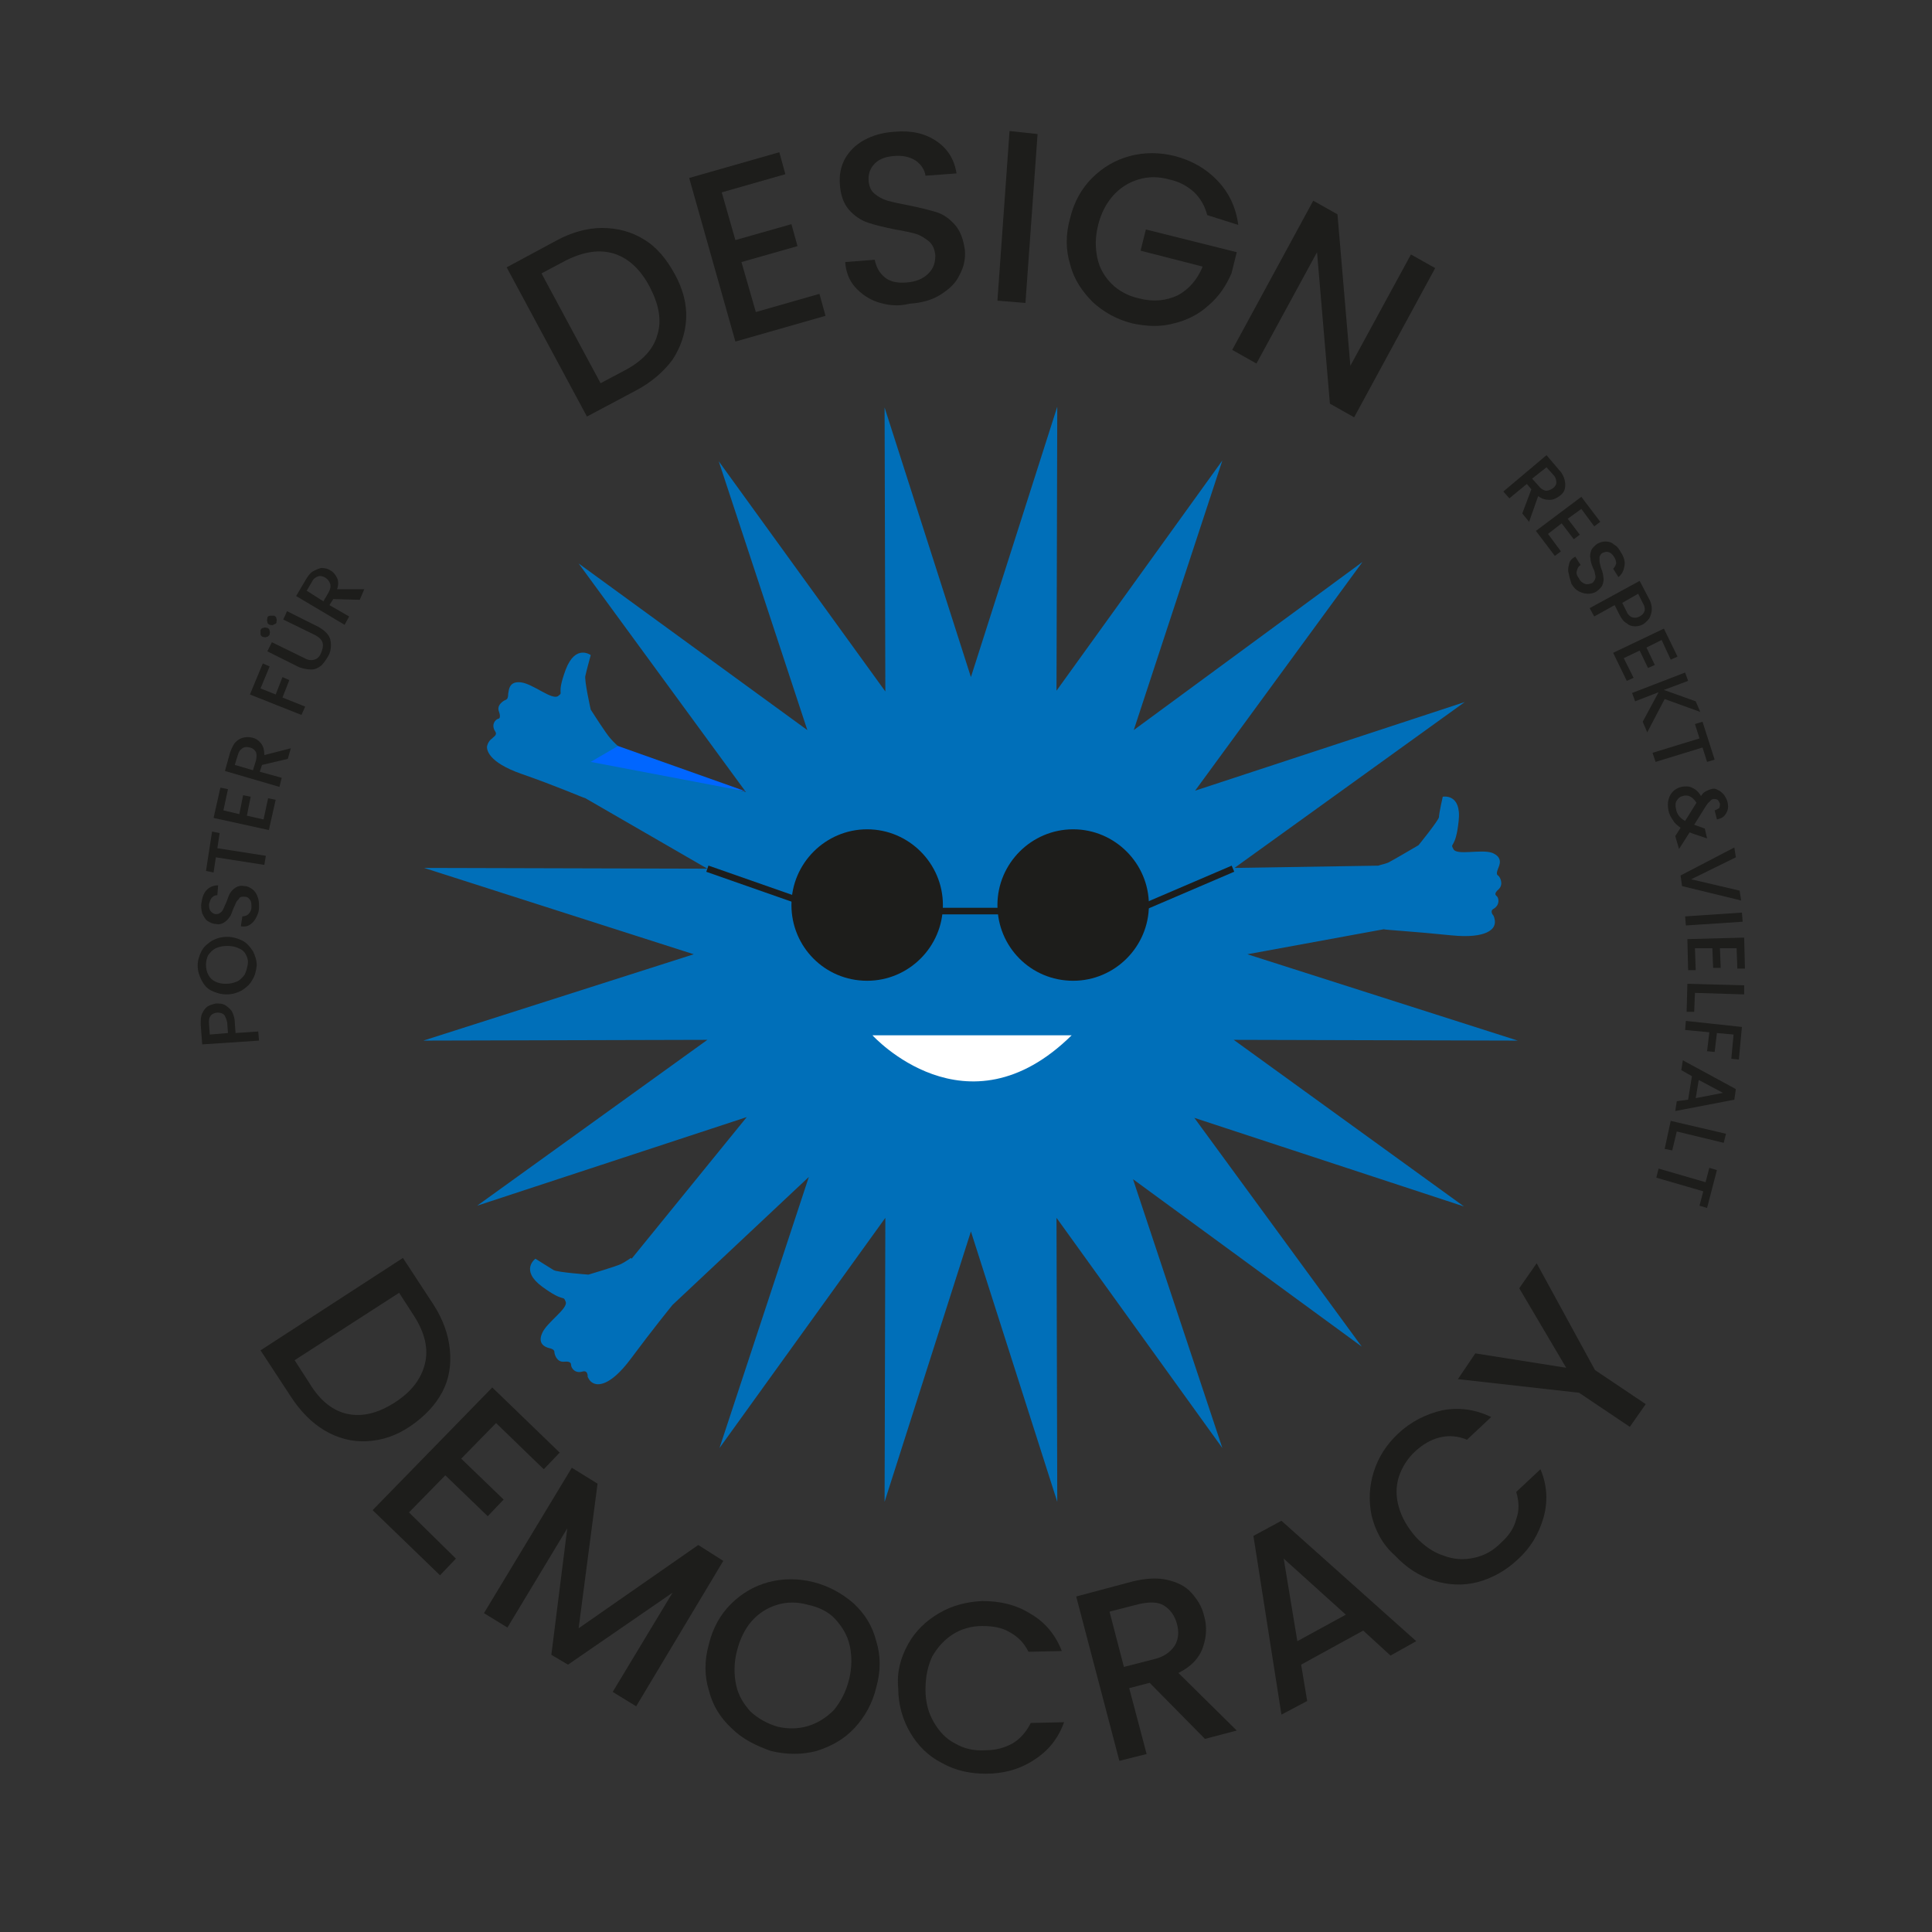 <?xml version="1.0" encoding="utf-8"?>
<!-- Generator: Adobe Illustrator 26.4.1, SVG Export Plug-In . SVG Version: 6.00 Build 0)  -->
<svg version="1.1" id="Ebene_1" xmlns="http://www.w3.org/2000/svg" xmlns:xlink="http://www.w3.org/1999/xlink" x="0px" y="0px"
	 viewBox="0 0 255.1 255.1" enable-background="new 0 0 255.1 255.1" xml:space="preserve">
<rect x="0" y="0" width="255.1" height="255.1" fill="#333333" stroke="none"/>
<g>
	<g>
		<path fill="#1D1D1B" d="M59.4,178.2c0.2,2-0.1,3.9-1,5.6c-0.9,1.7-2.3,3.2-4.2,4.5s-3.8,1.9-5.8,2c-1.9,0.1-3.8-0.4-5.5-1.4
			c-1.7-1-3.2-2.5-4.5-4.5l-4-6.1l18.8-12.2l4,6.1C58.5,174.2,59.2,176.2,59.4,178.2z M45.9,186.7c2,0.4,4-0.1,6.2-1.5
			c2.2-1.4,3.5-3.1,4-5.1c0.5-2,0-4.1-1.4-6.3l-2-3.1l-13.8,8.9l2,3.1C42.3,185,44,186.3,45.9,186.7z"/>
	</g>
	<g>
		<path fill="#1D1D1B" d="M65.5,187.9l-4.6,4.7l5.6,5.4l-2.1,2.2l-5.6-5.4l-4.8,4.9l6.2,6.1l-2.1,2.2l-8.9-8.6L65,183.2l8.9,8.6
			l-2.1,2.2L65.5,187.9z"/>
	</g>
	<g>
		<path fill="#1D1D1B" d="M95.5,206.1L84,225.3l-3.1-1.9l7.9-13.1L75,219.8l-2.2-1.3l2.1-16.7l-7.9,13.1l-3.1-1.9l11.6-19.2l3.4,2.1
			L76.4,215l15.8-11L95.5,206.1z"/>
	</g>
	<g>
		<g>
			<path fill="#1D1D1B" d="M96.6,228.2c-1.5-1.4-2.5-3-3-5c-0.6-1.9-0.6-4,0-6.1c0.5-2.1,1.5-3.9,2.9-5.3c1.4-1.4,3.1-2.4,5-2.9
				s3.9-0.5,5.9,0c2,0.5,3.8,1.5,5.3,2.8c1.5,1.4,2.5,3,3,5c0.6,1.9,0.6,4,0,6.1c-0.5,2.1-1.5,3.9-2.9,5.4c-1.4,1.5-3.1,2.4-5,3
				c-1.9,0.5-3.9,0.5-6,0C99.8,230.5,98,229.6,96.6,228.2z M106.7,227.9c1.3-0.4,2.4-1.1,3.4-2.1c0.9-1.1,1.6-2.4,2-4
				c0.4-1.6,0.4-3.1,0.1-4.5c-0.3-1.4-1-2.5-1.9-3.5s-2.2-1.6-3.6-1.9c-1.4-0.4-2.8-0.4-4.1,0c-1.3,0.4-2.4,1.1-3.3,2.1
				c-0.9,1-1.6,2.4-2,4c-0.4,1.6-0.4,3.1-0.1,4.5c0.3,1.4,1,2.5,1.9,3.5c1,0.9,2.2,1.6,3.6,2C104,228.3,105.4,228.3,106.7,227.9z"/>
		</g>
		<g>
			<path fill="#1D1D1B" d="M119.9,217.1c1-1.8,2.4-3.1,4.1-4.1c1.7-1,3.6-1.5,5.7-1.6c2.4,0,4.5,0.5,6.4,1.7
				c1.9,1.1,3.3,2.8,4.1,4.9l-4.4,0.1c-0.6-1.2-1.4-2-2.5-2.6c-1-0.6-2.2-0.8-3.6-0.8c-1.5,0-2.8,0.4-3.9,1.1
				c-1.1,0.7-2,1.7-2.7,2.9c-0.6,1.3-0.9,2.7-0.9,4.4c0,1.7,0.4,3.1,1.1,4.3c0.7,1.2,1.6,2.2,2.8,2.8c1.2,0.7,2.5,1,4,0.9
				c1.4,0,2.5-0.3,3.6-0.9c1-0.6,1.8-1.5,2.4-2.7l4.4-0.1c-0.8,2.2-2.1,3.8-4,5c-1.8,1.2-4,1.8-6.3,1.8c-2.1,0-4-0.4-5.8-1.4
				c-1.8-0.9-3.2-2.3-4.2-4c-1-1.7-1.6-3.7-1.6-5.9C118.4,220.8,118.9,218.9,119.9,217.1z"/>
		</g>
		<g>
			<path fill="#1D1D1B" d="M159.1,229.6l-7.3-7.4l-2.7,0.7l2.3,8.7l-3.6,0.9l-5.7-21.7l7.5-2c1.7-0.4,3.2-0.5,4.5-0.2
				c1.3,0.3,2.4,0.8,3.2,1.7s1.4,1.8,1.7,3.1c0.4,1.4,0.3,2.8-0.2,4.2c-0.5,1.4-1.6,2.5-3.2,3.3l7.7,7.6L159.1,229.6z M148.4,220.1
				l3.9-1c1.3-0.3,2.2-0.9,2.8-1.8c0.5-0.8,0.6-1.8,0.3-2.9c-0.3-1.1-0.9-1.9-1.7-2.4c-0.8-0.5-1.9-0.5-3.3-0.2l-3.9,1L148.4,220.1z
				"/>
		</g>
	</g>
	<g>
		<path fill="#1D1D1B" d="M180,215.3l-8.2,4.5l0.8,4.8l-3.4,1.8l-3.7-23.6l3.7-2l17.8,15.9l-3.4,1.9L180,215.3z M177.7,213.2
			l-8.2-7.4l1.8,10.9L177.7,213.2z"/>
	</g>
	<g>
		<path fill="#1D1D1B" d="M181.1,200.1c-0.4-2-0.3-3.9,0.3-5.8c0.6-1.9,1.7-3.6,3.2-5c1.7-1.6,3.7-2.6,5.9-3.1
			c2.2-0.4,4.3-0.1,6.4,0.9l-3.2,3c-1.2-0.5-2.4-0.6-3.6-0.3c-1.2,0.3-2.2,0.9-3.2,1.8c-1.1,1-1.8,2.2-2.2,3.4c-0.4,1.3-0.4,2.6,0,4
			c0.4,1.4,1.1,2.6,2.2,3.9c1.1,1.2,2.4,2.1,3.7,2.5c1.3,0.5,2.6,0.6,4,0.3s2.5-0.9,3.6-2c1-0.9,1.7-1.9,2-3.1
			c0.4-1.1,0.4-2.3,0-3.6l3.2-3c0.9,2.1,1,4.3,0.4,6.4c-0.6,2.1-1.7,4-3.5,5.6c-1.5,1.4-3.3,2.4-5.2,2.9c-1.9,0.5-3.9,0.4-5.8-0.2
			c-1.9-0.6-3.6-1.7-5.1-3.3C182.5,203.9,181.6,202.1,181.1,200.1z"/>
	</g>
	<g>
		<path fill="#1D1D1B" d="M202.9,166.8l7.7,14.1l6.7,4.5l-2.1,3l-6.7-4.5l-16-1.8l2.3-3.4l12,1.9l-6.2-10.5L202.9,166.8z"/>
	</g>
	<g>
		<path fill="#1D1D1B" d="M79.5,30.1c2,0,3.9,0.5,5.5,1.5c1.7,1,3,2.6,4.1,4.6c1.1,2,1.6,4,1.5,5.9c-0.1,1.9-0.7,3.7-1.8,5.4
			c-1.2,1.6-2.8,3-4.9,4.1L77.5,55L66.9,35.3l6.5-3.5C75.4,30.7,77.5,30.1,79.5,30.1z M86.8,44.2c0.6-1.9,0.2-4-1-6.3
			c-1.2-2.3-2.8-3.8-4.7-4.4c-1.9-0.6-4-0.3-6.4,0.9l-3.2,1.7l7.8,14.5l3.2-1.7C84.8,47.7,86.3,46.1,86.8,44.2z"/>
	</g>
	<g>
		<path fill="#1D1D1B" d="M95.3,25.4l1.8,6.3l7.4-2.1l0.8,2.9l-7.4,2.1l1.9,6.6l8.4-2.4l0.8,2.9l-11.9,3.4l-6.1-21.6l11.9-3.4
			l0.8,2.9L95.3,25.4z"/>
	</g>
	<g>
		<path fill="#1D1D1B" d="M115.9,39.9c-1.2-0.4-2.2-1.1-3-2c-0.8-0.9-1.2-2-1.3-3.3l3.9-0.3c0.2,1,0.6,1.7,1.3,2.3
			c0.7,0.6,1.7,0.8,2.9,0.7c1.3-0.1,2.2-0.5,2.9-1.2c0.7-0.7,0.9-1.5,0.9-2.4c-0.1-0.8-0.3-1.3-0.8-1.8c-0.5-0.4-1.1-0.8-1.7-1
			c-0.7-0.2-1.6-0.4-2.8-0.6c-1.5-0.3-2.7-0.6-3.6-0.9s-1.8-0.9-2.5-1.7c-0.7-0.8-1.1-1.9-1.2-3.3c-0.1-1.3,0.1-2.4,0.7-3.5
			c0.6-1,1.4-1.8,2.5-2.4c1.1-0.6,2.4-1,4-1.1c2.2-0.2,4,0.2,5.5,1.2s2.4,2.4,2.7,4.3l-4.1,0.3c-0.1-0.8-0.6-1.5-1.3-2
			c-0.8-0.5-1.7-0.7-2.9-0.6c-1.1,0.1-1.9,0.4-2.5,1c-0.6,0.6-0.9,1.4-0.8,2.4c0.1,0.7,0.3,1.2,0.8,1.6c0.5,0.4,1,0.7,1.7,0.9
			c0.7,0.2,1.6,0.4,2.7,0.6c1.5,0.3,2.7,0.6,3.7,0.9c1,0.3,1.8,0.9,2.5,1.7c0.7,0.8,1.1,1.9,1.3,3.3c0.1,1.1-0.1,2.2-0.7,3.3
			c-0.5,1.1-1.4,1.9-2.5,2.6c-1.1,0.7-2.5,1.1-4.1,1.2C118.5,40.5,117.2,40.3,115.9,39.9z"/>
	</g>
	<g>
		<path fill="#1D1D1B" d="M137,17.7L135.4,40l-3.7-0.3l1.6-22.4L137,17.7z"/>
	</g>
	<g>
		<path fill="#1D1D1B" d="M159.4,28.4c-0.3-1.2-0.9-2.2-1.7-3c-0.9-0.8-1.9-1.4-3.3-1.7c-1.4-0.4-2.8-0.4-4.1,0
			c-1.3,0.4-2.4,1.1-3.3,2.1c-0.9,1-1.6,2.3-2,3.9c-0.4,1.6-0.4,3-0.1,4.4s1,2.5,1.9,3.4s2.2,1.6,3.6,1.9c1.9,0.5,3.6,0.3,5.1-0.4
			c1.5-0.8,2.6-2.1,3.3-3.8l-8.2-2.1l0.7-2.8l12,3l-0.7,2.8c-0.7,1.6-1.6,3-3,4.2c-1.3,1.2-2.9,2-4.6,2.4c-1.8,0.5-3.6,0.4-5.5,0
			c-2-0.5-3.8-1.5-5.2-2.8c-1.4-1.4-2.5-3-3-5c-0.6-1.9-0.6-4,0-6.1c0.5-2.1,1.5-3.9,2.9-5.3c1.4-1.4,3.1-2.4,5-2.9
			c1.9-0.5,3.9-0.5,5.9,0c2.3,0.6,4.2,1.7,5.7,3.3c1.5,1.6,2.4,3.5,2.7,5.8L159.4,28.4z"/>
	</g>
	<g>
		<path fill="#1D1D1B" d="M178.8,55.1l-3.2-1.8l-1.7-20l-8,14.7l-3.2-1.8l10.7-19.7l3.2,1.8l1.7,20l8-14.7l3.2,1.8L178.8,55.1z"/>
	</g>
	<g>
		<path fill="#006FB9" d="M162.9,137.3l37.5,0.1L164.7,126l18-3.3c0.4,0.1,4.1,0.3,8.9,0.8c4.9,0.5,5.6-1,5.7-1.3
			c0.2-0.5,0-1.1-0.1-1.3c-0.1-0.1-0.5-0.6,0-0.9c0.9-0.5,0.7-1.5,0.4-1.7c-0.1-0.1-0.4-0.3,0.3-0.9c0.7-0.7,0.1-1.7-0.1-1.8
			c-0.2-0.1-0.2-0.4,0-0.9c0.2-0.5,0.7-1.5-0.8-2.1c-1.5-0.5-4.7,0.4-5.1-0.5c-0.5-0.9,0.3,0.1,0.7-3.7c0.4-3.7-2.1-3.2-2.1-3.2
			s-0.5,2.2-0.5,2.7c-0.1,0.5-2.7,3.7-2.7,3.7s-3.4,2-4,2.3c-0.5,0.2-1.1,0.3-1.3,0.4l-19,0.3l30.4-21.9l-35.6,11.7l22.1-30.2
			l-30.2,22.2l11.7-35.6l-21.9,30.4l0.1-37.5l-11.4,35.7l-11.4-35.6l0.1,37.5L94.9,60.9l11.7,35.5L76.4,74.4l22.1,30.2l-16.8-5.5
			l-0.5,0.2l0.5-0.7c0,0-0.7-0.6-1.1-1.1C80.1,97,78,93.7,78,93.7s-0.9-4-0.7-4.5c0.1-0.5,0.7-2.7,0.7-2.7s-2-1.5-3.3,1.9
			c-1.3,3.5-0.2,2.9-1,3.5c-0.8,0.6-3.3-1.6-4.9-1.8c-1.6-0.2-1.6,1-1.7,1.5c0,0.5-0.1,0.7-0.3,0.8c-0.3,0.1-1.3,0.7-0.9,1.6
			c0.3,0.9-0.1,0.9-0.1,0.9c-0.4,0.1-1,0.8-0.4,1.7c0.3,0.5-0.3,0.7-0.4,0.9c-0.2,0.1-0.6,0.5-0.7,1.1c0,0.3,0,2,4.6,3.6
			c4.6,1.6,8,3.1,8.4,3.2l16.1,9.3l-37.4-0.1L91.6,126l-35.7,11.4l37.5-0.1l-30.4,21.9l35.6-11.7l-15.2,18.7l-0.1-0.1
			c0,0-0.7,0.5-1.3,0.8c-0.6,0.3-4.3,1.4-4.3,1.4s-4.1-0.3-4.6-0.6c-0.5-0.3-2.4-1.5-2.4-1.5s-2.1,1.5,0.9,3.7c3,2.2,2.7,1,3.1,2
			c0.3,0.9-2.5,2.7-3.1,4.1c-0.7,1.5,0.5,1.9,0.9,2c0.5,0.1,0.7,0.3,0.7,0.5c0,0.3,0.3,1.4,1.3,1.3c0.9-0.1,0.9,0.3,0.9,0.4
			c0,0.4,0.5,1.2,1.5,0.9c0.7-0.2,0.7,0.5,0.7,0.7c0.1,0.2,0.3,0.7,0.9,0.9c0.3,0.1,1.9,0.6,4.8-3.3c2.9-3.9,5.1-6.6,5.5-7.1
			l18-16.9L95,191.2l21.9-30.4l-0.1,37.5l11.4-35.7l11.4,35.7l-0.1-37.5l21.9,30.4l-11.8-35.5l30.2,22.1l-22.1-30.2l35.6,11.7
			L162.9,137.3z"/>
		<path fill="#FFFFFF" d="M115.2,136.7c0,0,12.4,13.7,26.3,0H115.2z"/>
	</g>
	<polyline fill="#0066FF" points="78,100.6 81.6,98.5 98.5,104.5 	"/>
	<g>
		<path fill="#1D1D1B" d="M114.5,129.5c5.5,0,10-4.5,10-10c0-5.5-4.5-10-10-10c-5.5,0-10,4.5-10,10
			C104.5,125,108.9,129.5,114.5,129.5"/>
		<path fill="#1D1D1B" d="M141.7,129.5c5.5,0,10-4.5,10-10c0-5.5-4.5-10-10-10c-5.5,0-10,4.5-10,10
			C131.7,125,136.1,129.5,141.7,129.5"/>
	</g>
	<path fill="none" stroke="#1D1D1B" stroke-width="0.87" d="M123.1,120.3h12.6 M150.9,119.8l11.9-5.1 M105.1,118.8l-11.7-4.1"/>
	<g>
		<path fill="#1D1D1B" d="M201,67.8l1.2-3.2l-0.6-0.7l-2.3,1.9l-0.8-0.9l5.7-4.8l1.7,2c0.4,0.4,0.6,0.9,0.7,1.3
			c0.1,0.4,0.1,0.8,0,1.2c-0.1,0.4-0.4,0.7-0.7,0.9c-0.4,0.3-0.8,0.5-1.3,0.5c-0.5,0-1-0.1-1.5-0.5l-1.2,3.4L201,67.8z M202.3,63.2
			l0.9,1c0.3,0.4,0.6,0.5,0.9,0.6c0.3,0,0.6-0.1,0.9-0.3c0.3-0.2,0.5-0.5,0.5-0.8c0-0.3-0.1-0.7-0.4-1l-0.9-1L202.3,63.2z"/>
	</g>
	<g>
		<path fill="#1D1D1B" d="M208.8,67.2l-1.8,1.3l1.6,2.1l-0.8,0.6l-1.6-2.1l-1.8,1.4l1.7,2.3l-0.8,0.6l-2.5-3.3l6-4.5l2.5,3.3
			l-0.8,0.6L208.8,67.2z"/>
	</g>
	<g>
		<path fill="#1D1D1B" d="M207.1,75.6c-0.1-0.4,0-0.8,0.1-1.2c0.1-0.4,0.4-0.7,0.8-0.9l0.7,1.1c-0.3,0.2-0.4,0.4-0.5,0.8
			c-0.1,0.3,0,0.6,0.3,1c0.2,0.4,0.5,0.6,0.8,0.7c0.3,0.1,0.6,0,0.9-0.1c0.2-0.1,0.3-0.3,0.4-0.5s0.1-0.4,0-0.7
			c0-0.2-0.1-0.5-0.3-0.9c-0.2-0.5-0.3-0.9-0.3-1.2c-0.1-0.3,0-0.7,0.1-1c0.1-0.3,0.4-0.6,0.8-0.9c0.4-0.2,0.7-0.3,1.1-0.3
			c0.4,0,0.8,0.1,1.1,0.4c0.4,0.2,0.7,0.6,0.9,1c0.4,0.6,0.6,1.2,0.5,1.8c-0.1,0.6-0.3,1.1-0.8,1.5l-0.7-1.1
			c0.2-0.2,0.3-0.4,0.4-0.7c0-0.3-0.1-0.6-0.3-0.9c-0.2-0.3-0.4-0.5-0.7-0.6s-0.5,0-0.8,0.1c-0.2,0.1-0.3,0.3-0.4,0.5
			c0,0.2,0,0.4,0,0.6c0,0.2,0.1,0.5,0.2,0.9c0.2,0.5,0.3,0.9,0.3,1.2c0.1,0.3,0,0.7-0.1,1c-0.1,0.3-0.4,0.6-0.8,0.9
			c-0.3,0.2-0.7,0.3-1.1,0.3c-0.4,0-0.8-0.1-1.2-0.3s-0.7-0.5-1-1C207.3,76.5,207.2,76.1,207.1,75.6z"/>
	</g>
	<g>
		<path fill="#1D1D1B" d="M215.9,82.7c-0.4,0-0.8-0.1-1.1-0.4c-0.4-0.2-0.7-0.6-1-1.2l-0.6-1.2l-2.7,1.5l-0.6-1.1l6.6-3.6l1.2,2.3
			c0.3,0.5,0.4,1,0.4,1.4c0,0.4-0.1,0.8-0.3,1.2c-0.2,0.3-0.5,0.6-0.8,0.8C216.7,82.6,216.3,82.7,215.9,82.7z M215.5,81.5
			c0.3,0.1,0.6,0.1,1-0.1c0.7-0.4,0.9-1,0.4-1.8l-0.6-1.2l-2.1,1.2l0.6,1.2C214.9,81.1,215.2,81.4,215.5,81.5z"/>
	</g>
	<g>
		<path fill="#1D1D1B" d="M219.4,84.5l-2,1l1.1,2.3l-0.9,0.4l-1.1-2.3l-2.1,1l1.3,2.6l-0.9,0.4l-1.8-3.7l6.7-3.2l1.8,3.7l-0.9,0.4
			L219.4,84.5z"/>
	</g>
	<g>
		<path fill="#1D1D1B" d="M216.9,95.3l2.1-3.9l-3.1,1.2l-0.4-1.1l7-2.7l0.4,1.1l-3.2,1.2l4.2,1.5l0.6,1.4l-4.7-1.7l-2.3,4.4
			L216.9,95.3z"/>
	</g>
	<g>
		<path fill="#1D1D1B" d="M226.4,100.3l-1,0.3l-0.6-1.9l-6.2,1.9l-0.4-1.2l6.2-1.9l-0.6-1.9l1-0.3L226.4,100.3z"/>
	</g>
	<g>
		<path fill="#1D1D1B" d="M221.2,110.4l0.7-1.1c-0.4-0.3-0.8-0.6-1-1c-0.3-0.4-0.5-0.8-0.6-1.3c-0.1-0.5-0.1-1,0-1.4
			c0.1-0.4,0.3-0.8,0.6-1.1c0.3-0.3,0.7-0.5,1.1-0.6c0.5-0.1,1-0.1,1.4,0.1c0.5,0.2,0.9,0.6,1.2,1.1c0.2-0.3,0.4-0.5,0.6-0.6
			c0.2-0.1,0.4-0.2,0.7-0.3c0.3-0.1,0.6-0.1,0.9,0.1c0.3,0.1,0.5,0.3,0.8,0.6c0.2,0.3,0.4,0.6,0.5,1c0.1,0.4,0.1,0.8,0,1.1
			c-0.1,0.3-0.3,0.6-0.5,0.8c-0.2,0.2-0.5,0.3-0.9,0.4l-0.3-1.2c0.3-0.1,0.4-0.2,0.6-0.3c0.1-0.2,0.1-0.4,0.1-0.6
			c-0.1-0.2-0.2-0.4-0.3-0.5c-0.2-0.1-0.4-0.1-0.5-0.1c-0.2,0-0.4,0.1-0.5,0.3c-0.2,0.1-0.4,0.4-0.6,0.7l-1.5,2.4l1.4,0.5l0.3,1.3
			l-1.8-0.6l-0.5-0.2l-1.4,2.2L221.2,110.4z M222.5,108.4l1.5-2.4c-0.5-0.8-1.1-1.1-1.8-0.9c-0.4,0.1-0.6,0.3-0.8,0.6
			c-0.2,0.3-0.2,0.7-0.1,1.1C221.4,107.5,221.8,108,222.5,108.4z"/>
	</g>
	<g>
		<path fill="#1D1D1B" d="M229.9,118.9l-7.8-1.9l-0.2-1.4l7.1-3.7l0.2,1.3l-5.9,2.9l6.4,1.5L229.9,118.9z"/>
	</g>
	<g>
		<path fill="#1D1D1B" d="M230.1,121.7l-7.5,0.5l-0.1-1.2l7.5-0.5L230.1,121.7z"/>
	</g>
	<g>
		<path fill="#1D1D1B" d="M229.3,125.2l-2.2,0l0.1,2.6l-1,0l-0.1-2.6l-2.3,0l0.1,2.9l-1,0l-0.1-4.1l7.5-0.2l0.1,4.1l-1,0
			L229.3,125.2z"/>
	</g>
	<g>
		<path fill="#1D1D1B" d="M223.8,131.1l-0.1,2.5l-1,0l0.1-3.7l7.5,0.2l0,1.2L223.8,131.1z"/>
	</g>
	<g>
		<path fill="#1D1D1B" d="M229.6,139.9l-1-0.1l0.3-3.2l-2.2-0.2l-0.3,2.5l-1-0.1l0.3-2.5l-3.2-0.3l0.1-1.2l7.4,0.8L229.6,139.9z"/>
	</g>
	<g>
		<path fill="#1D1D1B" d="M222.9,145.2l0.5-3.1l-1.4-0.8l0.2-1.3l7,3.8l-0.2,1.4l-7.8,1.5l0.2-1.3L222.9,145.2z M223.9,145l3.6-0.7
			l-3.2-1.7L223.9,145z"/>
	</g>
	<g>
		<path fill="#1D1D1B" d="M221.4,149.4l-0.6,2.5l-1-0.2l0.8-3.7l7.3,1.7l-0.3,1.2L221.4,149.4z"/>
	</g>
	<g>
		<path fill="#1D1D1B" d="M225.4,159.5l-1-0.3l0.5-1.9l-6.2-1.8l0.3-1.2l6.2,1.8l0.5-1.9l1,0.3L225.4,159.5z"/>
	</g>
	<g>
		<path fill="#1D1D1B" d="M29.7,132.7c0.3,0.2,0.6,0.4,0.9,0.8c0.2,0.4,0.4,0.9,0.4,1.5l0.1,1.4l3-0.2l0.1,1.2l-7.5,0.5l-0.2-2.6
			c0-0.6,0-1.1,0.2-1.5c0.2-0.4,0.4-0.7,0.7-0.9c0.3-0.2,0.7-0.3,1.1-0.4C29,132.5,29.3,132.5,29.7,132.7z M29.6,134
			c-0.2-0.2-0.5-0.3-0.9-0.3c-0.8,0.1-1.2,0.5-1.1,1.5l0.1,1.4l2.4-0.2l-0.1-1.4C29.9,134.6,29.8,134.3,29.6,134z"/>
	</g>
	<g>
		<path fill="#1D1D1B" d="M33.3,129.4c-0.3,0.6-0.8,1-1.4,1.4c-0.6,0.3-1.2,0.5-2,0.5c-0.7,0-1.4-0.2-2-0.5c-0.6-0.3-1-0.8-1.3-1.4
			c-0.3-0.6-0.5-1.2-0.5-1.9c0-0.7,0.2-1.3,0.5-1.9c0.3-0.6,0.8-1,1.4-1.4c0.6-0.3,1.2-0.5,2-0.5c0.7,0,1.4,0.2,2,0.5
			c0.6,0.3,1,0.8,1.4,1.4c0.3,0.6,0.5,1.2,0.5,1.9C33.8,128.2,33.7,128.8,33.3,129.4z M32.5,126.1c-0.2-0.4-0.5-0.7-1-0.9
			c-0.4-0.2-0.9-0.3-1.5-0.3c-0.6,0-1,0.1-1.5,0.3c-0.4,0.2-0.7,0.5-1,0.9c-0.2,0.4-0.3,0.8-0.3,1.3s0.1,0.9,0.3,1.3
			c0.2,0.4,0.5,0.7,0.9,0.9s0.9,0.3,1.4,0.3c0.6,0,1-0.1,1.5-0.3c0.4-0.2,0.7-0.5,1-0.9c0.2-0.4,0.3-0.8,0.4-1.3
			S32.7,126.5,32.5,126.1z"/>
	</g>
	<g>
		<path fill="#1D1D1B" d="M33.8,121.2c-0.2,0.4-0.5,0.7-0.8,0.9c-0.3,0.2-0.7,0.3-1.2,0.2L32,121c0.3,0,0.6-0.1,0.8-0.3
			c0.2-0.2,0.4-0.5,0.4-0.9c0-0.4,0-0.8-0.2-1c-0.2-0.3-0.4-0.4-0.8-0.4c-0.2,0-0.5,0-0.6,0.2s-0.3,0.3-0.4,0.5
			c-0.1,0.2-0.2,0.5-0.4,0.9c-0.2,0.5-0.3,0.9-0.5,1.1c-0.2,0.3-0.4,0.5-0.7,0.7c-0.3,0.2-0.7,0.3-1.1,0.2c-0.4,0-0.8-0.2-1.1-0.4
			c-0.3-0.2-0.5-0.6-0.7-1c-0.1-0.4-0.2-0.9-0.1-1.4c0.1-0.7,0.3-1.3,0.7-1.7c0.4-0.4,0.9-0.6,1.5-0.6l-0.1,1.3
			c-0.3,0-0.5,0.1-0.7,0.3c-0.2,0.2-0.3,0.5-0.4,0.9c0,0.3,0,0.6,0.2,0.9c0.2,0.2,0.4,0.4,0.7,0.4c0.2,0,0.4,0,0.6-0.2
			c0.2-0.1,0.3-0.3,0.4-0.5c0.1-0.2,0.2-0.5,0.4-0.9c0.2-0.5,0.3-0.9,0.5-1.2c0.2-0.3,0.4-0.5,0.7-0.7s0.7-0.3,1.2-0.2
			c0.4,0,0.7,0.2,1,0.4s0.6,0.6,0.7,1c0.2,0.4,0.2,0.9,0.2,1.4C34.2,120.4,34,120.8,33.8,121.2z"/>
	</g>
	<g>
		<path fill="#1D1D1B" d="M28,109.8l1,0.2l-0.3,2l6.4,1l-0.2,1.2l-6.4-1l-0.3,2l-1-0.2L28,109.8z"/>
	</g>
	<g>
		<path fill="#1D1D1B" d="M29.5,107l2.1,0.5l0.5-2.5l1,0.2l-0.5,2.5l2.2,0.5l0.6-2.8l1,0.2l-0.9,4l-7.3-1.6l0.9-4l1,0.2L29.5,107z"
			/>
	</g>
	<g>
		<path fill="#1D1D1B" d="M38,100.2l-3.4,0.8l-0.3,0.9l2.9,0.8l-0.3,1.2l-7.2-2.1l0.7-2.5c0.2-0.5,0.4-1,0.7-1.3
			c0.3-0.3,0.6-0.5,1-0.6c0.4-0.1,0.8-0.1,1.2,0c0.5,0.1,0.9,0.4,1.2,0.8c0.3,0.4,0.4,0.9,0.4,1.5l3.5-0.9L38,100.2z M33.4,101.7
			l0.4-1.3c0.1-0.4,0.1-0.8,0-1.1c-0.2-0.3-0.4-0.5-0.8-0.6c-0.4-0.1-0.7-0.1-1,0.1c-0.3,0.2-0.5,0.5-0.6,0.9L31,101L33.4,101.7z"/>
	</g>
	<g>
		<path fill="#1D1D1B" d="M34.7,87.6l0.9,0.4l-1.2,2.9l2,0.8l0.9-2.3l0.9,0.4l-0.9,2.3l3,1.2l-0.5,1.1L33,91.7L34.7,87.6z"/>
	</g>
	<g>
		<path fill="#1D1D1B" d="M35.2,84.1c-0.2,0.1-0.3,0-0.5,0c-0.2-0.1-0.3-0.2-0.3-0.4s0-0.3,0-0.5c0.1-0.2,0.2-0.3,0.4-0.3
			c0.2-0.1,0.3,0,0.5,0c0.2,0.1,0.3,0.2,0.3,0.4c0.1,0.2,0,0.3,0,0.5C35.5,83.9,35.4,84.1,35.2,84.1z M36.1,82.5
			c-0.2,0.1-0.3,0-0.5,0c-0.2-0.1-0.3-0.2-0.3-0.4c-0.1-0.2,0-0.3,0-0.5s0.2-0.3,0.4-0.3s0.3,0,0.5,0c0.2,0.1,0.3,0.2,0.3,0.4
			c0.1,0.2,0,0.3,0,0.5S36.2,82.4,36.1,82.5z M35.9,84.8l4.3,2.1c0.5,0.3,1,0.3,1.3,0.2c0.4-0.1,0.7-0.4,0.9-0.9
			c0.2-0.5,0.3-0.9,0.2-1.3c-0.1-0.4-0.4-0.7-0.9-1l-4.3-2.1l0.5-1.1l4.2,2.1c0.5,0.3,0.9,0.6,1.2,1c0.3,0.4,0.4,0.9,0.4,1.4
			c0,0.5-0.1,1-0.4,1.5s-0.6,0.9-0.9,1.2c-0.4,0.3-0.8,0.5-1.3,0.5c-0.5,0-1-0.1-1.6-0.3l-4.2-2.1L35.9,84.8z"/>
	</g>
	<g>
		<path fill="#1D1D1B" d="M47.5,79.2L44,79.1l-0.5,0.8l2.6,1.5l-0.6,1.1l-6.4-3.8l1.3-2.2c0.3-0.5,0.6-0.9,1-1.1
			c0.4-0.2,0.8-0.4,1.1-0.4c0.4,0,0.8,0.1,1.1,0.3c0.4,0.2,0.7,0.6,0.9,1c0.2,0.4,0.2,1,0,1.5l3.6,0L47.5,79.2z M42.7,79.4l0.7-1.2
			c0.2-0.4,0.3-0.7,0.2-1.1c-0.1-0.3-0.3-0.6-0.6-0.8c-0.3-0.2-0.7-0.3-1-0.2s-0.6,0.3-0.8,0.7l-0.7,1.2L42.7,79.4z"/>
	</g>
</g>
</svg>
